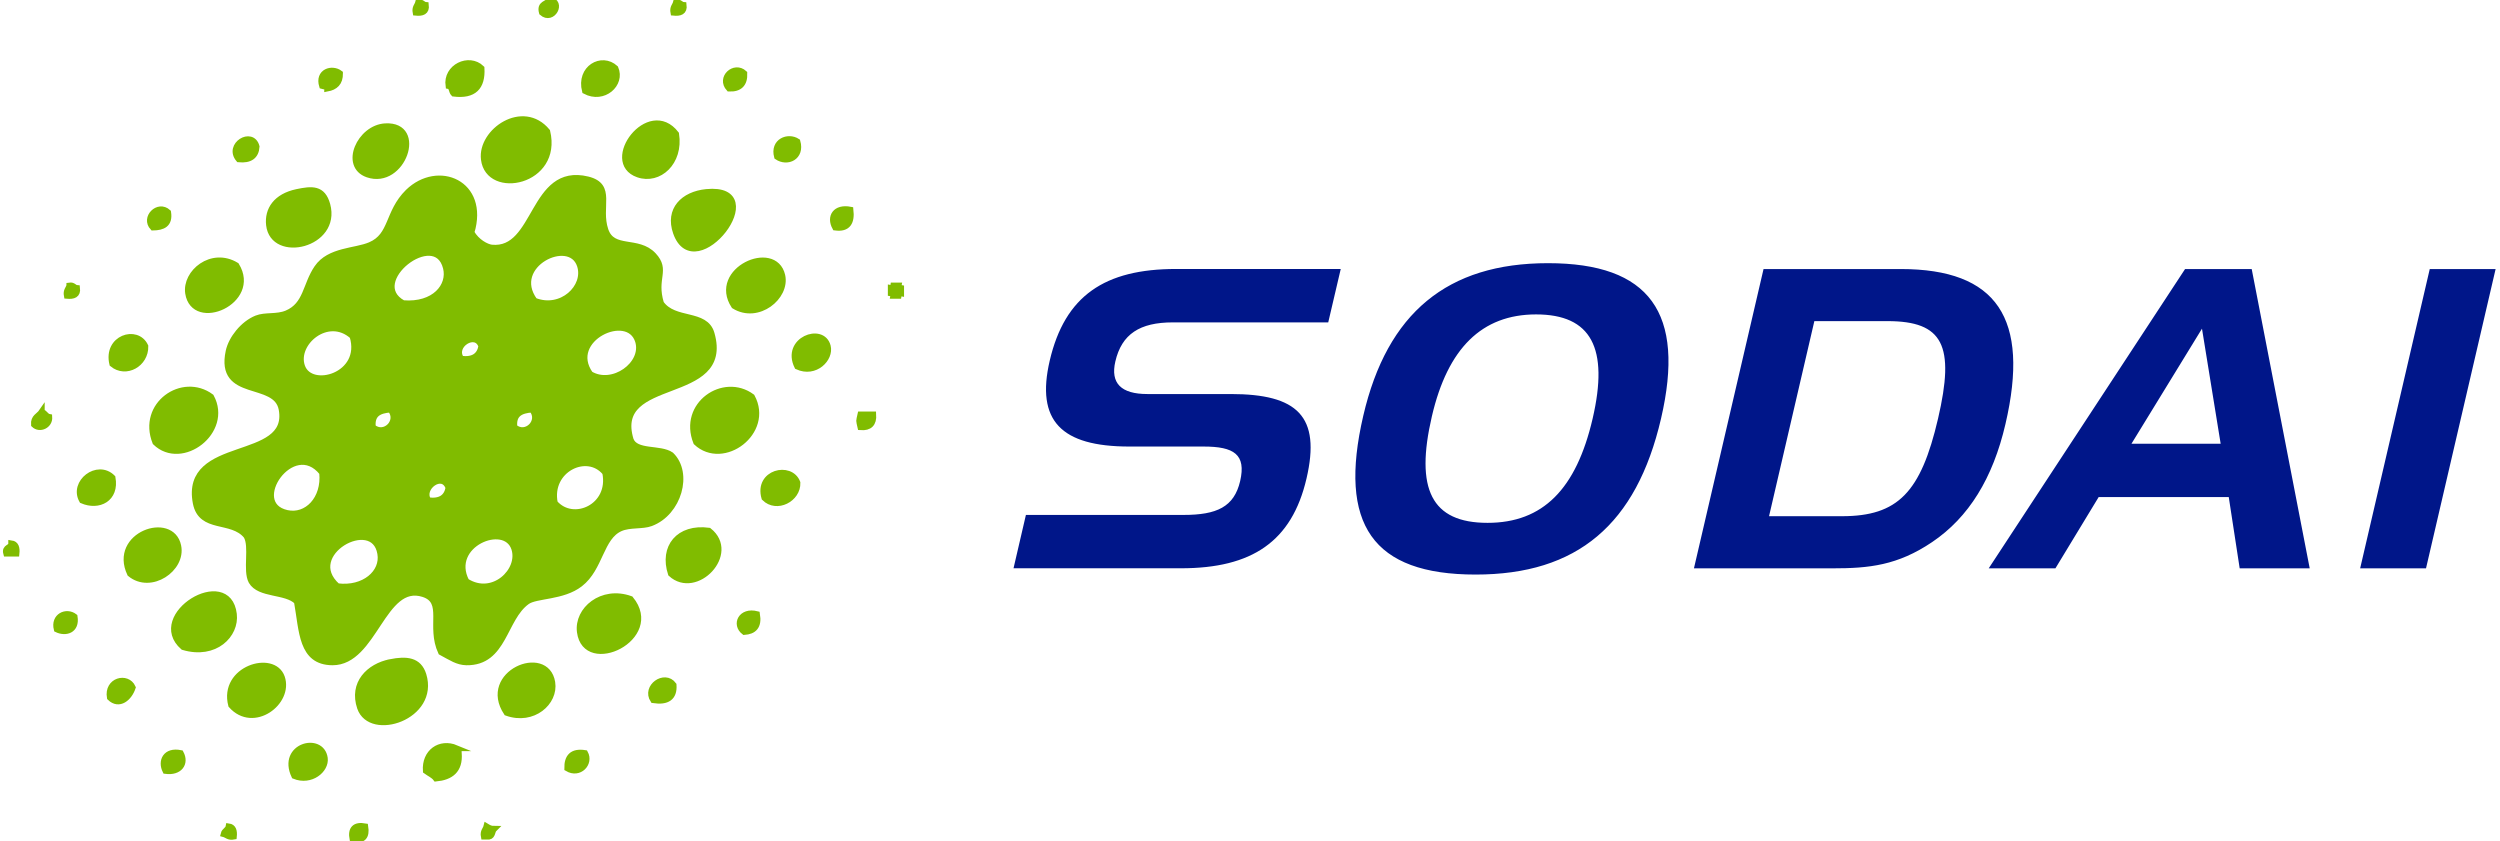<?xml version="1.0" encoding="UTF-8"?> <svg xmlns="http://www.w3.org/2000/svg" height="841" viewBox=".33 .64 412.34 139.2" width="2500"><g fill="#80bc00"><path d="m148.73 48.33v.84c-.35-.07-.38.17-.42.42h-.84c.07-.35-.17-.38-.42-.42v-.84c.35.07.38-.17.42-.42h.84c-.07.35.18.39.42.42zm-4.6 20.92c.1 1.5-.59 2.2-2.09 2.09-.28-1.29-.28-.8 0-2.09zm-3.77-33.89c.24 2.06-.42 3.21-2.51 2.93-.97-1.77.04-3.41 2.51-2.93zm-3.76 22.59c.52 2.02-2.06 4.71-5.02 3.35-2.16-4.39 4.15-6.73 5.02-3.35zm-5.02-33.88c.73 2.58-1.67 3.66-3.35 2.51-.69-2.54 1.82-3.52 3.35-2.51zm0 56.47c.1 2.68-3.42 4.53-5.44 2.51-1.22-4.22 4.32-5.51 5.44-2.51zm-2.51-34.3c.8 3.52-4.01 7.46-7.95 5.02-3.83-5.86 6.66-10.56 7.95-5.02zm-4.18 56.06c.35 2.02-.52 2.82-2.09 2.93-1.61-1.23-.53-3.6 2.09-2.93zm-.84-35.98c3.14 5.82-4.74 11.71-9.2 7.53-2.48-6.24 4.53-10.98 9.2-7.53zm-1.26-53.54c.07 1.74-.77 2.58-2.51 2.51-1.6-1.75.88-4.01 2.51-2.51zm-6.27 19.66c11.09-1.08-1.88 15.62-5.02 6.69-1.32-3.77 1.22-6.31 5.02-6.69zm.42 56.05c4.71 3.73-2.13 10.91-6.27 7.11-1.44-4.39 1.28-7.77 6.27-7.11z"></path><path d="m117.36 55.86c3.28 11.47-16.7 6.62-13.39 17.57.84 2.23 4.88 1.25 6.69 2.51 3.1 3 1.29 9.55-3.35 11.29-1.36.52-3.49.17-5.02.84-3.31 1.43-3.31 6.59-6.69 9.2-2.86 2.23-7.29 1.85-8.78 2.93-3.9 2.79-3.76 10.14-10.04 10.04-1.46-.04-2.44-.73-4.18-1.67-1.99-4.29.87-8.4-2.93-9.62-6.73-2.16-8.09 11.33-15.06 11.29-5.16-.04-4.98-5.16-5.86-10.04-1.81-1.81-6.2-1.05-7.53-3.35-.98-1.81.21-5.79-.84-7.53-2.44-2.96-7.49-.91-8.37-5.44-2.06-10.77 15.83-6.45 14.22-15.48-.91-5.09-10.49-1.67-8.78-9.62.45-2.09 2.37-4.53 4.6-5.44 1.46-.59 3.35-.14 5.02-.84 3.28-1.39 3.07-4.67 5.02-7.53 2.02-2.96 6.34-2.72 8.78-3.77 3.7-1.57 2.82-5.37 6.27-8.78 4.92-4.81 12.93-1.53 10.46 6.69.87 1.57 2.51 2.41 3.35 2.51 7.6.77 6.59-13.56 15.9-11.29 4.25 1.05 1.64 4.53 2.93 8.37 1.19 3.56 5.37 1.43 7.95 4.18 2.34 2.51-.04 3.7 1.25 7.95 2.21 3.15 7.37 1.44 8.38 5.03zm-20.08 6.7c3.73 2.23 9.1-1.6 7.95-5.44-1.61-5.27-12.07-.39-7.95 5.44zm-5.86 21.33c3.03 3.52 9.52.66 8.37-5.02-3-3.66-9.48-.52-8.37 5.02zm-3.35-33.47c4.46 1.78 8.71-2.27 7.53-5.86-1.67-5.01-11.85-.06-7.53 5.86zm-3.34 20.92c1.95 1.64 4.57-.98 2.93-2.93-1.85.14-3.18.73-2.93 2.93zm-7.95 25.52c4.43 2.82 9.17-1.78 7.95-5.44-1.54-4.6-11.09-.66-7.95 5.44zm2.51-38.91c-.87-2.72-4.95-.14-3.35 2.09 2.06.25 3.07-.55 3.35-2.09zm-12.97-7.11c5.23.42 7.84-2.89 7.11-5.86-1.7-6.93-13.56 2.34-7.11 5.86zm7.53 30.54c-.98-2.82-4.78.03-3.35 2.09 2.06.25 3.07-.56 3.35-2.09zm-12.55-10.04c1.95 1.64 4.57-.98 2.93-2.93-1.85.14-3.17.73-2.93 2.93zm-5.85 26.35c4.43.56 7.67-2.27 7.11-5.44-1.12-6.58-13.14.08-7.11 5.44zm-5.86-36.39c1.43 4.08 10.35 1.53 8.37-5.02-4.08-3.66-9.73 1.12-8.37 5.02zm-2.51 24.26c3.28.73 6.31-2.3 5.86-6.69-4.88-6.1-12.59 5.19-5.86 6.69zm65.68-84.08c.14 1.12-.59 1.36-1.67 1.25-.17-.87.28-1.12.42-1.67.65-.1.72.39 1.25.42zm-1.26 21.34c.73 4.71-2.86 7.88-6.27 6.69-5.93-2.06 1.77-12.52 6.27-6.69zm-.42 91.19c.14 2.09-1.05 2.86-3.35 2.51-1.42-2.16 1.89-4.5 3.35-2.51zm-7.11-14.22c5.26 6.41-7.46 12.48-8.37 5.44-.48-3.63 3.63-7.15 8.37-5.44zm-2.51-87.85c1.12 2.58-1.95 5.4-5.02 3.76-.97-3.76 2.76-5.85 5.02-3.76zm-5.02 113.36c.91 1.67-.94 3.7-2.93 2.51-.03-1.84.77-2.86 2.93-2.51zm-5.86-124.66c2.23.31.49 3.63-1.26 2.09-.44-1.56.88-1.35 1.26-2.09zm.42 112.95c.52 3.28-3.17 6.59-7.53 5.02-4.28-6.48 6.56-10.98 7.53-5.02z"></path><path d="m90.17 22.4c2.02 8.44-9.73 10.77-10.46 4.6-.56-4.6 6.45-9.45 10.46-4.6zm-8.79 115.45c-.35.35-.24 1.15-.84 1.25h-.84c-.17-.87.28-1.12.42-1.67.36.21.67.42 1.26.42zm-2.09-125.91c.17 3.1-1.25 4.6-4.6 4.18-.35-.35-.24-1.15-.84-1.26-.45-3.13 3.38-4.91 5.44-2.92zm-3.76 113.36c.21 2.86-1.36 3.94-3.76 4.18-.42-.56-1.12-.84-1.67-1.25-.21-3.1 2.34-4.88 5.02-3.76-.08.48.09.73.41.83zm-5.44-123.82c.14 1.12-.59 1.36-1.67 1.25-.17-.87.28-1.12.42-1.67.65-.1.72.39 1.25.42zm-.42 110.85c2.16 6.97-8.71 10.53-10.46 5.44-1.36-4.01 1.46-6.83 5.02-7.53 2.65-.52 4.67-.35 5.44 2.09zm-6.28-90.77c6.48-.35 2.86 9.94-2.93 7.95-4.11-1.43-1.28-7.74 2.93-7.95zm-3.34 115.87c.28 1.71-.38 2.41-2.09 2.09-.32-1.67.38-2.4 2.09-2.09zm-4.19-124.65c.04 1.57-.8 2.27-2.09 2.51 0-.42-.52-.31-.84-.42-.73-2.37 1.64-3.07 2.93-2.09zm-2.09 21.75c1.81 6.66-8.96 9.13-9.62 3.35-.28-2.51 1.15-4.71 4.6-5.44 2.48-.53 4.26-.7 5.02 2.09zm-.42 91.61c.24 1.92-2.3 4.04-5.02 2.93-2.33-4.99 4.5-6.73 5.02-2.93zm-7.11-13.39c1.43 4.11-4.71 8.75-8.37 4.6-1.56-6.03 6.98-8.61 8.37-4.6zm-7.11-85.75c-1.99-2.34 2.2-4.85 2.93-2.09-.1 1.57-1.08 2.26-2.93 2.09zm-.42 17.57c3.66 5.96-7.01 10.56-7.95 4.6-.52-3.38 3.87-7.08 7.95-4.6zm-.41 57.73c.42 3.38-3.07 7.01-8.37 5.44-5.93-5.2 7.42-13.32 8.37-5.44zm-.84 35.13c.73.1.94.73.84 1.67-.87.17-1.12-.28-1.67-.42.13-.55.72-.65.83-1.25zm-2.93-71.11c3.1 5.72-4.85 11.75-9.2 7.53-2.48-6.24 4.49-11.02 9.2-7.53zm-5.02 58.98c.91 1.71-.21 3.24-2.51 2.93-.8-1.6 0-3.45 2.51-2.93zm-.42-34.3c.8 3.76-4.53 7.43-7.95 4.6-3.03-6.45 6.87-9.83 7.95-4.6zm-1.67-55.22c.31 1.99-.87 2.48-2.51 2.51-1.5-1.6.87-4.01 2.51-2.51zm-3.77 22.17c.07 2.93-3.21 4.78-5.44 2.93-1.04-4.29 4.05-5.92 5.44-2.93zm-5.85 58.15c-.49-2.86 2.86-3.66 3.76-1.67-.56 1.7-2.23 3.17-3.76 1.67zm.42-36.39c.63 3.49-2.27 4.95-5.02 3.76-1.68-2.96 2.54-6.24 5.02-3.76zm-5.86-31.38c.14 1.12-.59 1.36-1.67 1.26-.17-.87.28-1.12.42-1.67.66-.11.73.38 1.25.41zm-.42 54.38c.38 2.3-1.5 2.79-2.93 2.09-.55-2.16 1.57-3.13 2.93-2.09zm-4.18-33.04c.1 1.39-1.57 2.16-2.51 1.25-.1-1.22.8-1.43 1.26-2.09.55.14.66.73 1.25.84zm-6.28 20.91c.73.1.94.73.84 1.67h-1.67c-.32-1.14.83-.83.83-1.67z"></path></g><g fill="none" stroke="#80bc00" stroke-miterlimit="10"><path d="m80.13 137.43c.35.21.66.42 1.25.42-.35.35-.24 1.15-.84 1.25h-.84c-.17-.86.29-1.11.43-1.67zm-20.08 0c.28 1.71-.38 2.41-2.09 2.09-.32-1.67.38-2.4 2.09-2.09zm-22.59 0c.73.1.94.73.84 1.67-.87.17-1.12-.28-1.67-.42.13-.55.72-.65.83-1.25zm58.98-12.13c.91 1.67-.94 3.7-2.93 2.51-.03-1.84.77-2.86 2.93-2.51zm-66.93 0c.91 1.71-.21 3.24-2.51 2.93-.8-1.6 0-3.45 2.51-2.93zm45.6-.83c-.07.49.1.73.42.84.21 2.86-1.36 3.94-3.76 4.18-.42-.56-1.12-.84-1.67-1.25-.22-3.11 2.32-4.89 5.01-3.77zm-26.78 4.6c-2.34-4.98 4.5-6.73 5.02-2.93.25 1.92-2.3 4.04-5.02 2.93zm62.75-15.06c.14 2.09-1.05 2.86-3.35 2.51-1.42-2.16 1.89-4.5 3.35-2.51zm-89.52.42c-.56 1.71-2.23 3.17-3.76 1.67-.49-2.86 2.86-3.66 3.76-1.67zm61.91 4.18c-4.29-6.48 6.55-10.98 7.53-5.02.53 3.28-3.17 6.59-7.53 5.02zm-45.59-1.25c-1.57-6.03 6.97-8.61 8.37-4.6 1.42 4.11-4.71 8.74-8.37 4.6zm26.35-7.12c2.65-.52 4.67-.35 5.44 2.09 2.16 6.97-8.71 10.53-10.46 5.44-1.36-4.01 1.47-6.83 5.02-7.53zm60.66-7.94c.35 2.02-.52 2.82-2.09 2.93-1.61-1.23-.53-3.6 2.09-2.93zm-112.95.41c.38 2.3-1.5 2.79-2.93 2.09-.55-2.16 1.57-3.13 2.93-2.09zm92.03-2.92c5.26 6.41-7.46 12.48-8.37 5.44-.48-3.63 3.63-7.15 8.37-5.44zm-74.04 7.94c-5.93-5.19 7.43-13.32 8.37-5.44.41 3.39-3.07 7.01-8.37 5.44zm-28.45-17.15c.73.1.94.73.84 1.67h-1.67c-.32-1.14.83-.83.83-1.67zm109.18 5.02c-1.43-4.39 1.29-7.77 6.27-7.11 4.71 3.73-2.12 10.91-6.27 7.11zm-89.52 0c-3.03-6.45 6.87-9.83 7.95-4.6.8 3.77-4.53 7.43-7.95 4.6zm110.44-15.06c.1 2.68-3.42 4.53-5.44 2.51-1.22-4.22 4.32-5.51 5.44-2.51zm-113.36-.83c.63 3.49-2.27 4.95-5.02 3.76-1.68-2.96 2.54-6.24 5.02-3.76zm123.82-10.46h2.09c.1 1.5-.59 2.2-2.09 2.09-.28-1.29-.28-.8 0-2.09zm-135.54-.42c.56.14.66.73 1.25.84.1 1.39-1.57 2.16-2.51 1.25-.1-1.22.81-1.43 1.26-2.09zm117.55-2.51c3.14 5.82-4.74 11.71-9.2 7.53-2.48-6.24 4.53-10.98 9.2-7.53zm-89.52 0c3.1 5.72-4.85 11.75-9.2 7.53-2.48-6.24 4.49-11.02 9.2-7.53zm97.05-5.02c-2.16-4.39 4.15-6.73 5.02-3.35.52 2.03-2.06 4.71-5.02 3.35zm-107.93-3.35c.07 2.93-3.21 4.78-5.44 2.93-1.04-4.29 4.05-5.92 5.44-2.93zm123.83-10.04h.84c-.07.35.17.38.42.42v.84c-.35-.07-.38.17-.42.42h-.84c.07-.35-.17-.38-.42-.42v-.84c.35.07.38-.17.42-.42zm-136.38 0c.66-.1.73.38 1.25.42.14 1.12-.59 1.36-1.67 1.26-.17-.87.29-1.12.42-1.68zm110.02 3.35c-3.83-5.86 6.66-10.56 7.95-5.02.8 3.52-4.01 7.46-7.95 5.02zm-82.41-6.69c3.66 5.96-7.01 10.56-7.95 4.6-.52-3.38 3.87-7.08 7.95-4.6zm101.65-9.21c.24 2.06-.42 3.21-2.51 2.93-.97-1.77.04-3.41 2.51-2.93zm-112.94.42c.31 1.99-.87 2.48-2.51 2.51-1.5-1.6.87-4.01 2.51-2.51zm89.1-3.34c11.09-1.08-1.88 15.62-5.02 6.69-1.32-3.77 1.22-6.31 5.02-6.69zm-67.77 0c2.48-.52 4.25-.7 5.02 2.09 1.81 6.66-8.96 9.13-9.62 3.35-.28-2.52 1.15-4.71 4.6-5.44z"></path><path d="m77.62 39.13c.87 1.57 2.51 2.41 3.35 2.51 7.6.77 6.59-13.56 15.9-11.29 4.25 1.05 1.64 4.53 2.93 8.37 1.19 3.56 5.37 1.43 7.95 4.18 2.34 2.51-.04 3.7 1.25 7.95 2.2 3.14 7.36 1.43 8.37 5.02 3.28 11.47-16.7 6.62-13.39 17.57.84 2.23 4.88 1.25 6.69 2.51 3.1 3 1.29 9.55-3.35 11.29-1.36.52-3.49.17-5.02.84-3.31 1.43-3.31 6.59-6.69 9.2-2.86 2.23-7.29 1.85-8.78 2.93-3.9 2.79-3.76 10.14-10.04 10.04-1.46-.04-2.44-.73-4.18-1.67-1.99-4.29.87-8.4-2.93-9.62-6.73-2.16-8.09 11.33-15.06 11.29-5.16-.04-4.98-5.16-5.86-10.04-1.81-1.81-6.2-1.05-7.53-3.35-.98-1.81.21-5.79-.84-7.53-2.44-2.96-7.49-.91-8.37-5.44-2.06-10.77 15.83-6.45 14.22-15.48-.91-5.09-10.49-1.67-8.78-9.62.45-2.09 2.37-4.53 4.6-5.44 1.46-.59 3.35-.14 5.02-.84 3.28-1.39 3.07-4.67 5.02-7.53 2.02-2.96 6.34-2.72 8.78-3.77 3.7-1.57 2.82-5.37 6.27-8.78 4.92-4.8 12.94-1.53 10.47 6.7zm53.96-15.06c.73 2.58-1.67 3.66-3.35 2.51-.69-2.54 1.82-3.52 3.35-2.51zm-89.52.84c-.1 1.57-1.08 2.27-2.93 2.09-1.98-2.34 2.2-4.85 2.93-2.09zm69.44-2.09c.73 4.71-2.86 7.88-6.27 6.69-5.93-2.06 1.77-12.52 6.27-6.69zm-48.11-1.26c6.48-.35 2.86 9.94-2.93 7.95-4.11-1.43-1.28-7.74 2.93-7.95z"></path><path d="m90.17 22.4c2.02 8.44-9.73 10.77-10.46 4.6-.56-4.6 6.45-9.45 10.46-4.6zm32.62-9.62c.07 1.74-.77 2.58-2.51 2.51-1.6-1.75.88-4.01 2.51-2.51zm-66.93 0c.04 1.57-.8 2.27-2.09 2.51 0-.42-.52-.31-.84-.42-.73-2.37 1.64-3.07 2.93-2.09zm45.6-.84c1.12 2.58-1.95 5.4-5.02 3.76-.97-3.76 2.76-5.85 5.02-3.76zm-22.17 0c.17 3.1-1.25 4.6-4.6 4.18-.35-.35-.24-1.15-.84-1.26-.45-3.13 3.38-4.91 5.44-2.92zm32.21-10.88c.66-.1.73.38 1.25.42.14 1.12-.59 1.36-1.67 1.25-.17-.87.28-1.11.42-1.67zm-42.67 0c.66-.1.73.38 1.25.42.14 1.12-.59 1.36-1.67 1.25-.17-.87.28-1.11.42-1.67zm21.75-.42c2.23.31.49 3.63-1.26 2.09-.44-1.56.88-1.35 1.26-2.09zm-13.8 96.22c-3.14-6.1 6.41-10.04 7.95-5.44 1.22 3.66-3.52 8.26-7.95 5.44zm-21.33.83c-6.03-5.37 6-12.03 7.11-5.44.56 3.18-2.69 6-7.11 5.44zm18.4-16.31c-.28 1.53-1.29 2.34-3.35 2.09-1.42-2.06 2.38-4.91 3.35-2.09zm25.94-2.51c1.15 5.68-5.33 8.54-8.37 5.02-1.11-5.54 5.37-8.68 8.37-5.02zm-46.85 0c.45 4.39-2.58 7.43-5.86 6.69-6.73-1.5.98-12.79 5.86-6.69zm34.72-10.46c1.64 1.95-.98 4.57-2.93 2.93-.25-2.2 1.08-2.79 2.93-2.93zm-23.43 0c1.64 1.95-.98 4.57-2.93 2.93-.24-2.2 1.08-2.79 2.93-2.93zm15.06-10.46c-.28 1.53-1.29 2.34-3.35 2.09-1.6-2.23 2.48-4.81 3.35-2.09zm17.99 4.61c-4.11-5.82 6.34-10.7 7.95-5.44 1.15 3.83-4.22 7.67-7.95 5.44zm-39.32-6.28c1.99 6.55-6.94 9.1-8.37 5.02-1.36-3.9 4.29-8.68 8.37-5.02zm30.11-5.86c-4.32-5.93 5.86-10.88 7.53-5.86 1.19 3.6-3.06 7.64-7.53 5.86zm-21.75.42c-6.45-3.52 5.4-12.79 7.11-5.86.74 2.97-1.88 6.28-7.11 5.86z"></path></g><path d="m193.72 54c-5.45 0-8.46 1.93-9.51 6.48-.83 3.59.95 5.38 5.3 5.38h13.8c11.04 0 14.95 3.66 12.54 14-2.43 10.42-9.03 14.84-20.76 14.84h-27.73l2.05-8.83h26.08c5.52 0 8.38-1.32 9.38-5.6 1.02-4.42-1.02-5.72-6.06-5.72h-12.28c-11.31 0-15.49-4.28-13.18-14.21 2.51-10.76 9.11-15.18 20.91-15.18h27.26l-2.07 8.84zm62.1-9.8c16.83 0 22.79 8.21 18.71 25.74-4.08 17.52-13.86 25.8-30.69 25.8-17.04 0-22.78-8.28-18.59-26.29 3.96-17.04 13.94-25.25 30.57-25.25zm-19.21 25.32c-2.81 12.07-.1 17.66 9.21 17.66 9.17 0 14.68-5.59 17.39-17.25s-.2-17.25-9.37-17.25c-8.96.01-14.61 5.6-17.23 16.84zm77.59-24.35c15.93 0 21.42 8.14 17.34 25.66-2.08 8.97-6.08 15.45-12.13 19.53-5.73 3.87-10.45 4.35-16.46 4.35h-22.97l11.52-49.54zm-14.29 8.62-7.5 32.29h12.07c9.25 0 13.06-3.93 15.9-16.14 2.83-12.14.85-16.15-8.39-16.15zm72.39-8.62 9.6 49.54h-11.59l-1.81-11.8h-21.53l-7.16 11.8h-11.04l32.5-49.54zm-19.9 28.91h14.76l-3.09-19.04zm37.85 20.63 11.52-49.54h10.9l-11.52 49.54z" fill="#001689"></path></svg> 